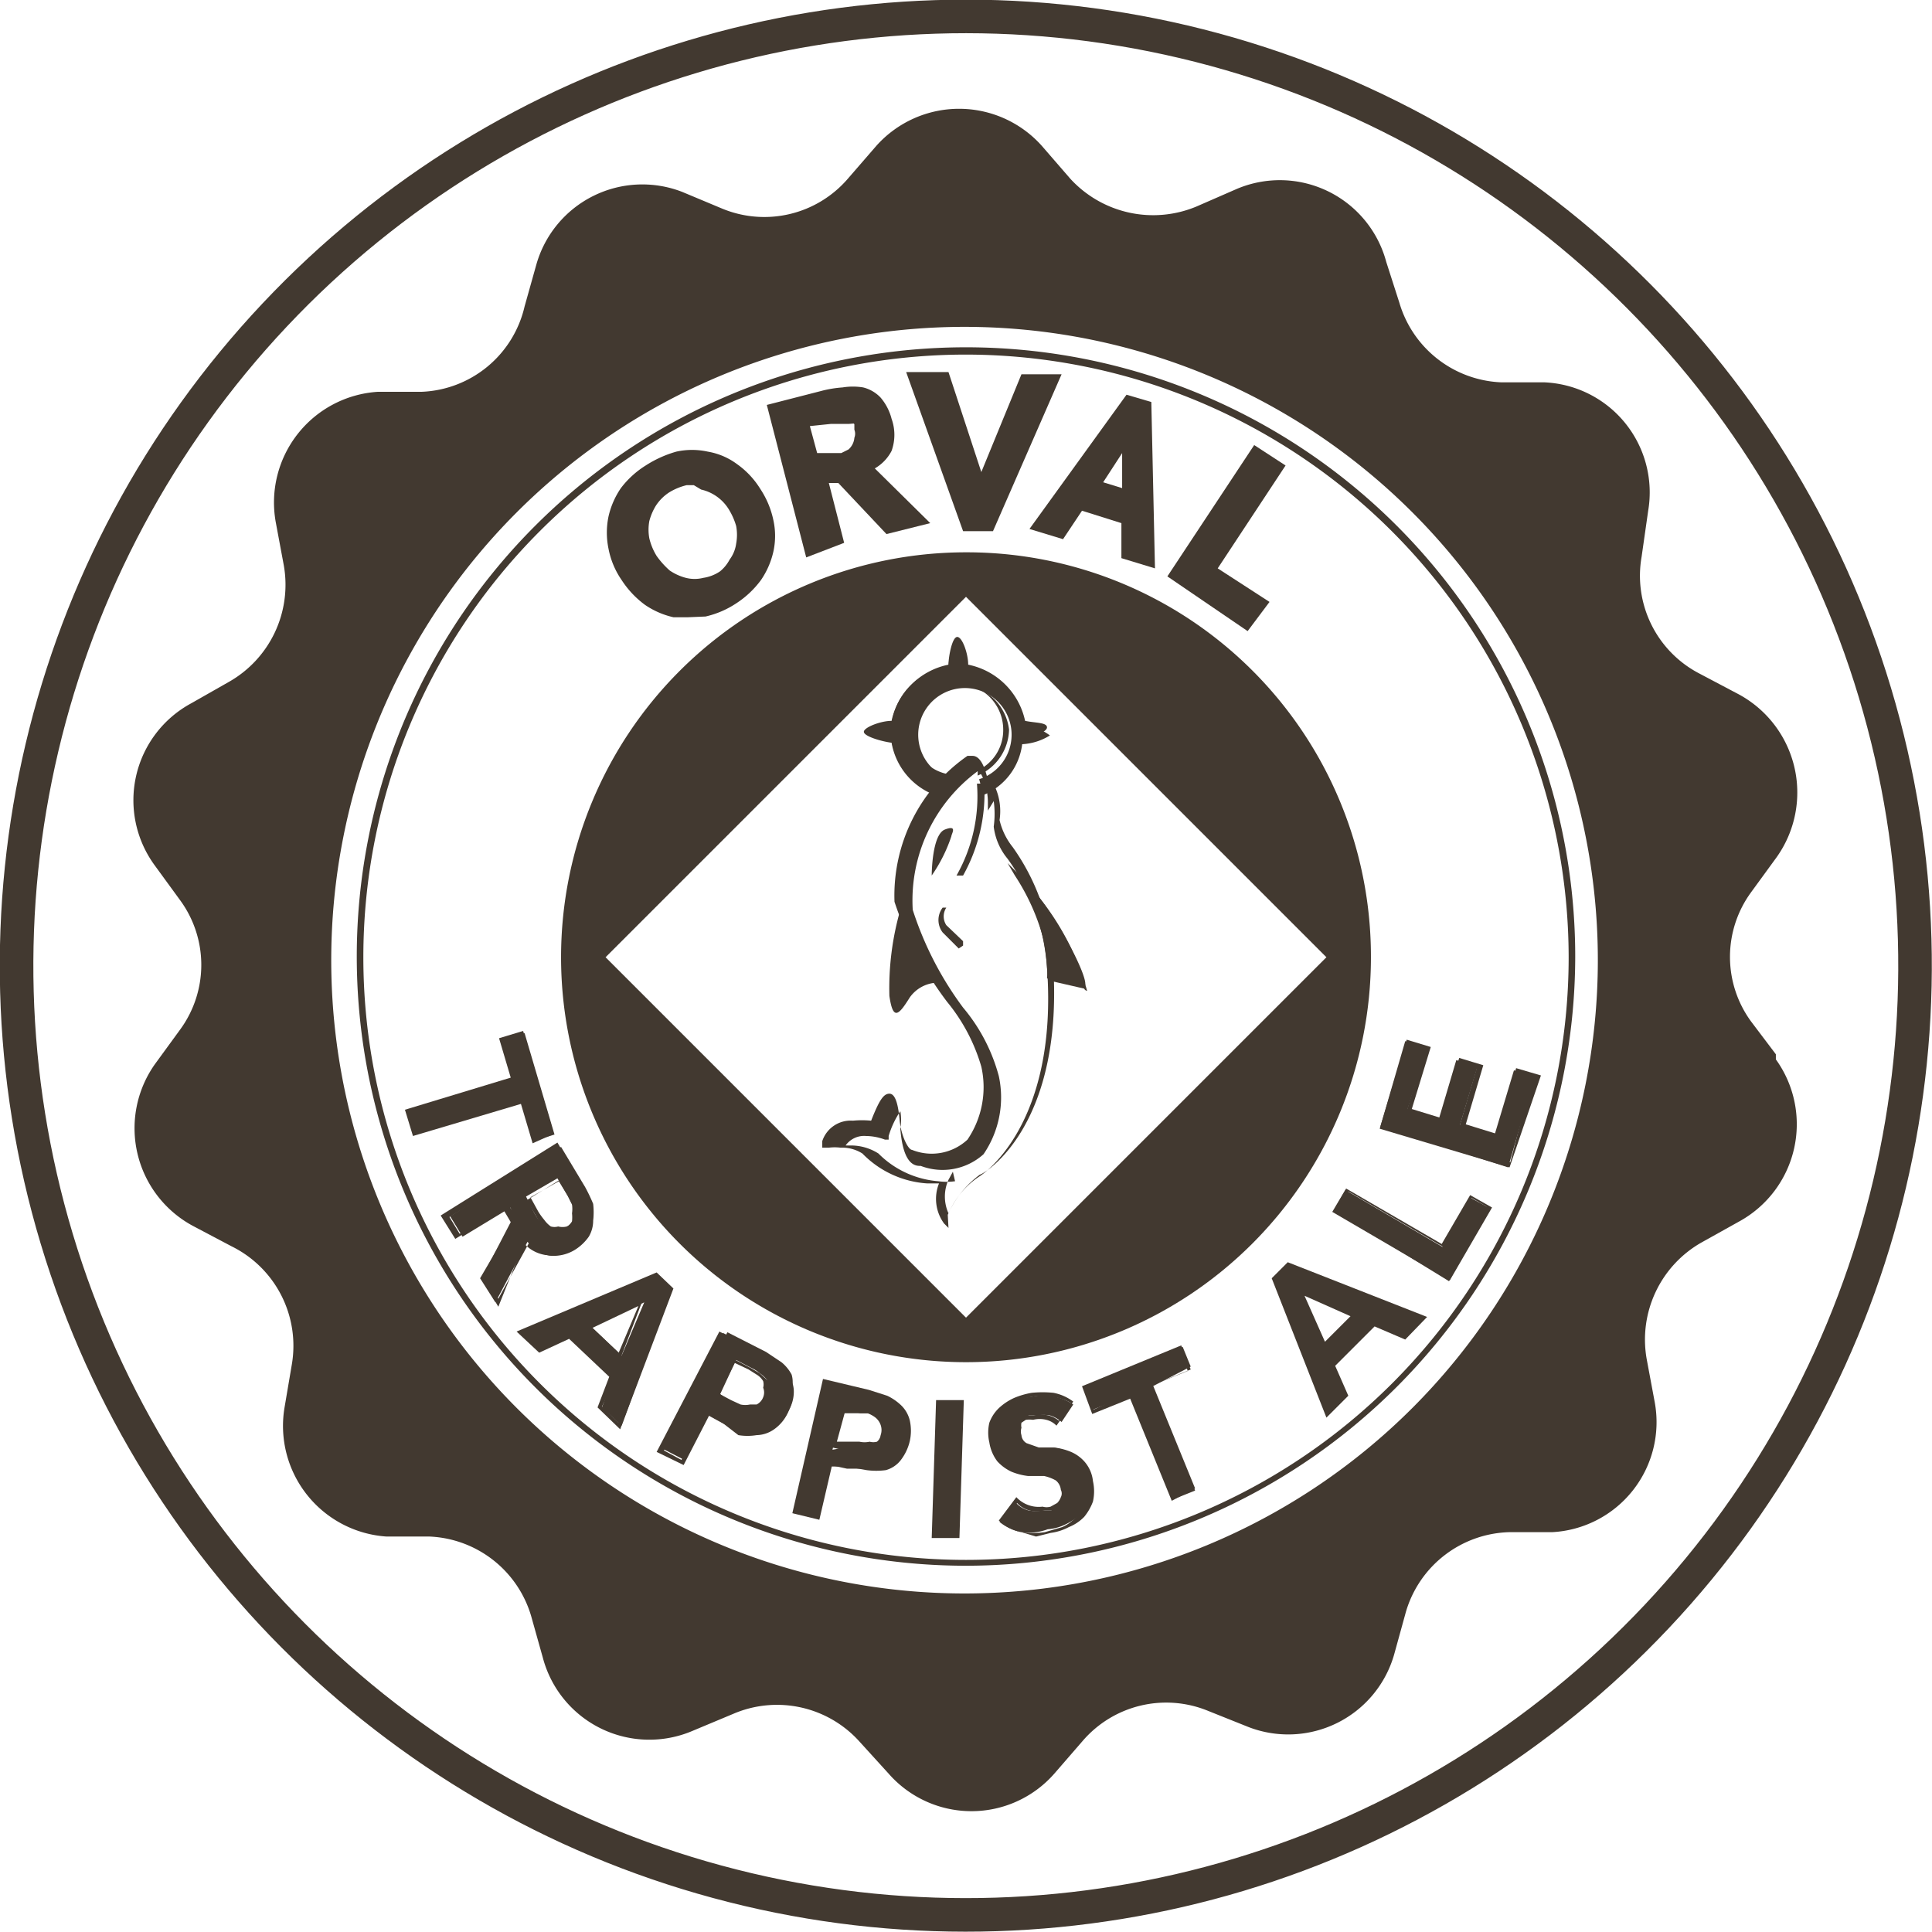 <svg xmlns="http://www.w3.org/2000/svg" viewBox="0 0 26.48 26.48">
  <defs>
    <style>
      .cls-1 {
        fill: #423930;
      }

      .cls-2 {
        fill: none;
        stroke: #423930;
        stroke-miterlimit: 10;
        stroke-width: 0.46px;
      }
    </style>
  </defs>
  <title>Middel 4</title>
  <g id="Laag_2" data-name="Laag 2">
    <g id="INSIDE_kapitalen" data-name="INSIDE kapitalen">
      <g>
        <g>
          <path class="cls-1" d="M13.24,7.57a5.55,5.55,0,1,0,5.55,5.55A5.54,5.54,0,0,0,13.24,7.57Zm0,10.49L8.3,13.12l4.94-4.94,4.94,4.94Z"/>
          <path class="cls-1" d="M12.47,13.67a.48.48,0,0,1,.35-.2,3.3,3.3,0,0,1-.48-1h0a3.88,3.88,0,0,0-.15,1.18C12.24,14,12.32,13.91,12.47,13.67Z"/>
          <g>
            <path class="cls-1" d="M12.86,10.88a1.77,1.77,0,0,1,.17-.2.64.64,0,1,1,.39,0,1.74,1.74,0,0,1,.05.22.87.87,0,0,0,.54-.7.8.8,0,0,0,.38-.12A.86.86,0,0,0,14,9.92a.9.9,0,0,0-.77-.78.73.73,0,0,0-.12-.37.79.79,0,0,0-.11.37.91.91,0,0,0-.78.78.85.85,0,0,0-.37.11.79.79,0,0,0,.37.12A.91.91,0,0,0,12.86,10.88Z"/>
            <g>
              <path class="cls-1" d="M13.83,10a.71.71,0,0,0-1.41,0,.69.69,0,0,0,.58.68l.06-.06a.62.62,0,0,1-.57-.62.63.63,0,0,1,.63-.63.63.63,0,0,1,.63.63.61.61,0,0,1-.35.56l0,.07A.7.7,0,0,0,13.83,10Z"/>
              <path class="cls-1" d="M14.05,9.88a1,1,0,0,0-.78-.77c0-.15-.08-.38-.15-.38S13,9,13,9.11a1,1,0,0,0-.78.77c-.15,0-.38.09-.38.15s.23.13.38.15a.94.94,0,0,0,.63.73l.05-.06a.86.86,0,0,1-.61-.71v0h0a.92.92,0,0,1-.32-.08,1.6,1.6,0,0,1,.32-.08h0v0A.86.86,0,0,1,13,9.18h0v0a1.6,1.6,0,0,1,.08-.32,1.05,1.05,0,0,1,.09.32v0h0a.86.86,0,0,1,.74.74v0h0a1.81,1.81,0,0,1,.32.08.92.92,0,0,1-.32.08h0v0a.86.86,0,0,1-.51.68s0,0,0,.07a1,1,0,0,0,.57-.71c.14,0,.38-.08.38-.15S14.19,9.91,14.05,9.88Z"/>
            </g>
            <g>
              <path class="cls-1" d="M12.46,11.56H9.85v0h2.59Z"/>
              <path class="cls-1" d="M13.7,11.56l0,0h2.92v0Z"/>
            </g>
            <path class="cls-1" d="M13,16.83l-.06-.06a.57.57,0,0,1-.07-.55l-.16,0a1.36,1.36,0,0,1-.89-.41.52.52,0,0,0-.3-.08.65.65,0,0,0-.16,0l-.09,0,0-.09a.41.41,0,0,1,.42-.28,1.31,1.31,0,0,1,.25,0c.11-.28.17-.37.25-.37s.12.14.14.36.12.41.17.41h0a.72.72,0,0,0,.76-.14,1.28,1.28,0,0,0,.19-1,2.49,2.49,0,0,0-.47-.89,4.72,4.72,0,0,1-.72-1.37,2.33,2.33,0,0,1,1-2l.07,0c.14,0,.2.27.23.43a.08.08,0,0,1,.08,0,.81.81,0,0,1,.06.45.93.93,0,0,0,.18.37,3,3,0,0,1,.55,1.54c.17,2.26-.92,2.93-1,2.95a1.37,1.37,0,0,0-.44.55Zm.06-.77-.06.11a.56.56,0,0,0,0,.46,1.16,1.16,0,0,1,.43-.51s1.08-.67.92-2.86a2.89,2.89,0,0,0-.54-1.49.85.85,0,0,1-.19-.44,1.3,1.3,0,0,0,0-.35l0,0-.08.13V11c0-.22-.09-.43-.14-.43h0a2.2,2.2,0,0,0-.89,1.9,4.6,4.6,0,0,0,.69,1.34,2.43,2.43,0,0,1,.49.94,1.38,1.38,0,0,1-.21,1.07.84.84,0,0,1-.86.16h0c-.07,0-.24,0-.28-.51a.71.71,0,0,0,0-.24,1.24,1.24,0,0,0-.16.34l0,.05-.05,0a.76.76,0,0,0-.26-.05.31.31,0,0,0-.28.13h.08a.7.7,0,0,1,.37.11,1.3,1.3,0,0,0,.82.38.85.85,0,0,0,.23,0Z"/>
          </g>
          <g>
            <path class="cls-1" d="M14.19,12.23a2.81,2.81,0,0,0-.26-.29,2.8,2.8,0,0,1,.42,1.32.76.76,0,0,1,0,.15,3.76,3.76,0,0,1,.49.11C15,13.57,14.59,12.73,14.19,12.23Z"/>
            <path class="cls-1" d="M14.86,13.55h0l-.48-.11h0v-.17A3,3,0,0,0,13.91,12l-.1-.17.14.14.26.29a3.57,3.57,0,0,1,.69,1.32A.05.05,0,0,1,14.86,13.55Zm-.48-.16.47.1a4.4,4.4,0,0,0-.68-1.24l-.11-.14a3,3,0,0,1,.32,1.15Z"/>
          </g>
          <path class="cls-1" d="M13.2,12l-.09,0a2.2,2.2,0,0,0,.28-1.26l.1,0A2.31,2.31,0,0,1,13.2,12Z"/>
          <path class="cls-1" d="M13.14,13a.05.05,0,0,1,0,0l-.22-.22a.28.28,0,0,1,0-.34s0,0,.05,0a0,0,0,0,1,0,0,.22.22,0,0,0,0,.24l.23.22s0,0,0,.06A0,0,0,0,1,13.14,13Z"/>
          <path class="cls-1" d="M12.77,12s0-.56.18-.63.09.06.09.09A2.1,2.1,0,0,1,12.77,12Z"/>
          <g>
            <g>
              <path class="cls-1" d="M8.58,7.89a1.32,1.32,0,0,1-.17-.41,1.08,1.08,0,0,1,0-.4,1,1,0,0,1,.17-.36,1.08,1.08,0,0,1,.31-.29,1.18,1.18,0,0,1,.4-.18,1.08,1.08,0,0,1,.4,0,1,1,0,0,1,.36.16,1.18,1.18,0,0,1,.31.32,1.16,1.16,0,0,1,.16.41.86.86,0,0,1,0,.39,1.12,1.12,0,0,1-.17.37,1.19,1.19,0,0,1-.71.47,1,1,0,0,1-.39,0,1.1,1.1,0,0,1-.37-.16A1.11,1.11,0,0,1,8.58,7.89Zm.3-.22a.88.88,0,0,0,.21.22A.6.6,0,0,0,9.33,8,.62.62,0,0,0,9.6,8a.74.74,0,0,0,.27-.1.8.8,0,0,0,.2-.21.72.72,0,0,0,.1-.24.89.89,0,0,0,0-.28A.8.8,0,0,0,10,6.92a1,1,0,0,0-.2-.21A.53.53,0,0,0,9.6,6.6a.46.46,0,0,0-.26,0,.74.74,0,0,0-.27.1,1,1,0,0,0-.21.2.58.58,0,0,0-.09.25.61.61,0,0,0,0,.27A1,1,0,0,0,8.88,7.67Z"/>
              <path class="cls-1" d="M9.43,8.46l-.2,0a1.13,1.13,0,0,1-.39-.17,1.3,1.3,0,0,1-.32-.34,1.13,1.13,0,0,1-.18-.43,1.09,1.09,0,0,1,0-.44,1.13,1.13,0,0,1,.17-.39,1.27,1.27,0,0,1,.34-.31,1.56,1.56,0,0,1,.42-.19,1,1,0,0,1,.43,0,.93.93,0,0,1,.4.17,1.16,1.16,0,0,1,.32.34,1.23,1.23,0,0,1,.18.43,1,1,0,0,1,0,.43,1.13,1.13,0,0,1-.17.39,1.3,1.3,0,0,1-.34.32,1.27,1.27,0,0,1-.42.18ZM9.51,6.3a.64.64,0,0,0-.2,0,.93.93,0,0,0-.37.16.9.9,0,0,0-.3.28,1,1,0,0,0-.15.33.87.87,0,0,0,0,.36,1.08,1.08,0,0,0,.16.39,1,1,0,0,0,.28.29.81.81,0,0,0,.33.14.73.73,0,0,0,.36,0A1.14,1.14,0,0,0,10,8.12a1.11,1.11,0,0,0,.29-.28.95.95,0,0,0,.16-.7,1.1,1.1,0,0,0-.16-.37,1,1,0,0,0-.28-.3.79.79,0,0,0-.34-.15Zm0,1.81-.18,0A.78.78,0,0,1,9,8a.85.85,0,0,1-.22-.24.81.81,0,0,1-.12-.29.57.57,0,0,1,0-.29.75.75,0,0,1,.11-.28.86.86,0,0,1,.52-.34.6.6,0,0,1,.3,0,.68.68,0,0,1,.27.13.78.78,0,0,1,.21.23.83.83,0,0,1,.14.3,1,1,0,0,1,0,.3,1,1,0,0,1-.11.28A1,1,0,0,1,9.91,8a.94.94,0,0,1-.3.12Zm0-1.46h-.1a.82.82,0,0,0-.24.1.62.62,0,0,0-.18.18.78.78,0,0,0-.09.21.65.65,0,0,0,0,.24.82.82,0,0,0,.1.24,1.16,1.16,0,0,0,.18.2.72.72,0,0,0,.22.1.49.49,0,0,0,.24,0,.55.55,0,0,0,.23-.09A.52.52,0,0,0,10,7.67a.47.47,0,0,0,.09-.22.66.66,0,0,0,0-.24A.91.91,0,0,0,10,7a.6.6,0,0,0-.39-.29Z"/>
            </g>
            <g>
              <path class="cls-1" d="M10.6,5.61l.67-.18.28,0a1.09,1.09,0,0,1,.26,0,.63.63,0,0,1,.2.13.54.54,0,0,1,.13.25.58.58,0,0,1,0,.39.52.52,0,0,1-.29.25l.73.73-.41.1-.66-.7-.25.06.21.83-.35.08Zm.83.66.14,0,.13-.07a.28.28,0,0,0,.08-.11.42.42,0,0,0,0-.16.27.27,0,0,0-.07-.12.24.24,0,0,0-.11-.06h-.14l-.14,0-.3.07.14.53Z"/>
              <path class="cls-1" d="M11.05,7.64l-.54-2.09.74-.19a1.57,1.57,0,0,1,.3-.05.86.86,0,0,1,.28,0,.49.49,0,0,1,.24.14.72.72,0,0,1,.15.29.65.65,0,0,1,0,.44.59.59,0,0,1-.23.24l.76.75-.6.15-.66-.7-.13,0,.21.82Zm-.35-2,.46,1.78.19,0-.21-.82.37-.1.66.71.24-.06-.72-.71.11,0A.4.4,0,0,0,12,6.15a.41.41,0,0,0,0-.33A.46.46,0,0,0,12,5.6a.32.32,0,0,0-.17-.1.56.56,0,0,0-.23,0,1.27,1.27,0,0,0-.26,0Zm.4.77-.17-.68.37-.1.15,0h.16a.28.28,0,0,1,.15.08.28.28,0,0,1,.09.16.26.26,0,0,1,0,.21.36.36,0,0,1-.1.14.71.71,0,0,1-.15.08l-.15,0Zm0-.57.1.37.19,0,.14,0,.1-.05A.24.24,0,0,0,11.71,6a.15.15,0,0,0,0-.11s0-.07,0-.08-.05,0-.08,0h-.11l-.13,0Z"/>
            </g>
            <g>
              <path class="cls-1" d="M12.53,5.17h.41l.5,1.52.61-1.49h.38l-.87,2h-.3Z"/>
              <path class="cls-1" d="M13.61,7.28l-.41,0-.78-2.18.58,0,.45,1.37L14,5.13l.55,0Zm-.3-.17h.2l.8-1.82H14.1l-.67,1.64-.55-1.68h-.24Z"/>
            </g>
            <g>
              <path class="cls-1" d="M15.47,5.51l.23.07.05,2.11-.3-.1V7.11l-.65-.19-.27.39-.29-.09Zm0,1.28V6l-.48.7Z"/>
              <path class="cls-1" d="M15.83,7.79l-.46-.14V7.17L14.83,7l-.26.39-.46-.14,1.33-1.84.34.1Zm-.3-.25.14,0,0-1.94-.13,0L14.37,7.18l.13,0,.27-.4.76.24Zm0-.64-.66-.2.68-1Zm-.41-.29.26.08V6.21Z"/>
            </g>
            <g>
              <path class="cls-1" d="M17.17,6.21l.3.2-.93,1.4.71.47-.17.26-1-.66Z"/>
              <path class="cls-1" d="M17.1,8.65,16,7.9l1.19-1.8.43.28-.93,1.41.71.46Zm-.92-.79.88.58.09-.14-.71-.47.92-1.4-.17-.11Z"/>
            </g>
          </g>
          <path class="cls-1" d="M13.24,21.46a8.35,8.35,0,1,1,8.35-8.34A8.36,8.36,0,0,1,13.24,21.46Zm0-16.6a8.26,8.26,0,1,0,8.26,8.26A8.27,8.27,0,0,0,13.24,4.86Z"/>
          <g>
            <g>
              <path class="cls-1" d="M7.06,14.79l-.16-.54.29-.09.41,1.39-.29.09-.16-.54-1.47.44-.09-.32Z"/>
              <path class="cls-1" d="M7.3,15.67l-.16-.54-1.48.44-.11-.36h0L7,14.77l-.16-.54.33-.1v0l.42,1.41Zm-.13-.6.16.53.23-.06L7.17,14.2l-.24.06.16.54h0l-1.45.43.08.26Z"/>
            </g>
            <g>
              <path class="cls-1" d="M7.69,15.72l.33.55a2.4,2.4,0,0,1,.11.23,1,1,0,0,1,0,.23.43.43,0,0,1-.06.22.66.66,0,0,1-.19.18.56.56,0,0,1-.35.08.5.5,0,0,1-.3-.19l-.44.83-.21-.33.45-.77L7,16.55l-.66.4-.17-.28Zm-.37.9a.83.83,0,0,0,.08.12.38.38,0,0,0,.09.09.27.27,0,0,0,.11.05.2.2,0,0,0,.14-.05.22.22,0,0,0,.1-.09.52.52,0,0,0,0-.11.42.42,0,0,0,0-.12l-.06-.12-.14-.24-.43.25Z"/>
              <path class="cls-1" d="M6.83,17.91l-.23-.39L7,16.75l-.1-.17-.66.4-.2-.32h0l1.6-1,.34.57a1.63,1.63,0,0,1,.11.23.71.71,0,0,1,0,.24.46.46,0,0,1-.06.23.53.53,0,0,1-.2.19.53.53,0,0,1-.36.08.5.5,0,0,1-.29-.16Zm-.17-.39.17.28L7.27,17l0,0a.44.44,0,0,0,.29.18.46.46,0,0,0,.32-.07.55.55,0,0,0,.19-.18.46.46,0,0,0,.05-.2.6.6,0,0,0,0-.22A.91.91,0,0,0,8,16.29l-.31-.53-1.53.92.14.23.67-.4.14.24Zm1-.62h0a.18.18,0,0,1-.12,0,.32.32,0,0,1-.1-.1.44.44,0,0,1-.08-.11l-.14-.24.47-.29.16.27a.37.37,0,0,1,0,.11.24.24,0,0,1,0,.13.19.19,0,0,1,0,.13.26.26,0,0,1-.1.11A.27.27,0,0,1,7.62,16.9Zm-.39-.49.11.2a1,1,0,0,0,.08.11.38.38,0,0,0,.09.09.18.18,0,0,0,.1,0,.24.24,0,0,0,.12,0,.15.15,0,0,0,.08-.08.18.18,0,0,0,0-.1.2.2,0,0,0,0-.11l-.06-.12-.13-.21Z"/>
            </g>
            <g>
              <path class="cls-1" d="M9,17.47l.2.2-.68,1.87-.27-.25.16-.43-.58-.54-.4.19-.27-.25Zm-.48,1.11.31-.73-.72.34Z"/>
              <path class="cls-1" d="M8.5,19.59l-.31-.3.16-.42-.55-.52-.41.19-.31-.29h0L9,17.44l.23.22h0Zm-.25-.31.23.22.66-1.83L9,17.5l-1.78.77.22.21.41-.19.6.57Zm.25-.65L8,18.19l.82-.4Zm-.38-.43.36.34.27-.64Z"/>
            </g>
            <g>
              <path class="cls-1" d="M9.91,18.27l.55.28a1.1,1.1,0,0,1,.21.14.43.43,0,0,1,.15.18.37.37,0,0,1,.06.21.5.5,0,0,1-.07.25.51.51,0,0,1-.18.22.36.36,0,0,1-.22.07.51.51,0,0,1-.24,0l-.26-.11-.2-.11L9.36,20l-.29-.15Zm.1.94.13.06a.37.37,0,0,0,.14,0,.3.3,0,0,0,.13,0,.36.36,0,0,0,.1-.11.39.39,0,0,0,0-.14.22.22,0,0,0,0-.11.45.45,0,0,0-.1-.09.41.41,0,0,0-.11-.07l-.21-.11-.23.46Z"/>
              <path class="cls-1" d="M9.37,20.08,9,19.9v0l.86-1.65.57.3a1.64,1.64,0,0,1,.22.14.67.67,0,0,1,.16.18.46.46,0,0,1,.06.23.68.68,0,0,1-.07.26.57.57,0,0,1-.19.23.43.43,0,0,1-.24.08.77.77,0,0,1-.25,0L9.9,19.5l-.18-.1Zm-.27-.2.24.13.35-.68.23.12a1.45,1.45,0,0,0,.26.11.66.66,0,0,0,.23,0,.44.44,0,0,0,.21-.07.54.54,0,0,0,.17-.21.39.39,0,0,0,.06-.24.35.35,0,0,0,0-.2.55.55,0,0,0-.14-.17l-.21-.14-.53-.27Zm1.2-.54h0l-.14,0L10,19.23l-.2-.1.26-.5.23.12.12.07.1.09a.21.21,0,0,1,.05.13.21.21,0,0,1,0,.15.26.26,0,0,1-.11.12A.27.27,0,0,1,10.3,19.34Zm-.43-.23.15.08.13.06a.31.31,0,0,0,.13,0h0l.09,0a.18.18,0,0,0,.09-.1.17.17,0,0,0,0-.13.18.18,0,0,0,0-.09.26.26,0,0,0-.09-.09l-.11-.07-.19-.09Z"/>
            </g>
            <g>
              <path class="cls-1" d="M11.3,18.94l.6.13.25.08a.67.67,0,0,1,.19.14.4.4,0,0,1,.11.19.57.57,0,0,1,0,.26.58.58,0,0,1-.13.26.43.43,0,0,1-.19.13.94.94,0,0,1-.25,0l-.27,0-.23-.05-.17.73-.32-.07Zm.34.89.14,0h.14A.18.18,0,0,0,12,19.8a.23.23,0,0,0,.07-.13.21.21,0,0,0,0-.14.23.23,0,0,0-.07-.1.39.39,0,0,0-.11-.06l-.13,0-.23,0-.12.5Z"/>
              <path class="cls-1" d="M11.23,20.83l-.37-.09.42-1.84.63.15.25.08a.72.72,0,0,1,.2.14.43.43,0,0,1,.11.2.66.66,0,0,1,0,.28.68.68,0,0,1-.13.27.39.39,0,0,1-.2.13,1,1,0,0,1-.26,0l-.28-.05-.2,0Zm-.3-.13.26.06.17-.74.26.06a1.26,1.26,0,0,0,.27,0,.58.58,0,0,0,.23,0A.36.36,0,0,0,12.3,20a.58.58,0,0,0,.12-.49.4.4,0,0,0-.1-.18.46.46,0,0,0-.18-.13,1.13,1.13,0,0,0-.24-.08L11.32,19Zm.92-.81h-.08l-.14,0-.22-.05.13-.55.25.06.13,0a.31.31,0,0,1,.13.06.44.44,0,0,1,.08.11.25.25,0,0,1,0,.15.27.27,0,0,1-.09.15.26.26,0,0,1-.13.06Zm-.38-.13.17,0,.14,0a.33.33,0,0,0,.14,0,.19.19,0,0,0,.1,0,.22.22,0,0,0,.07-.12.16.16,0,0,0,0-.12s0-.06-.07-.09l-.1-.06-.13,0-.2-.05Z"/>
            </g>
            <g>
              <path class="cls-1" d="M12.86,19.21h.33l-.07,1.83H12.8Z"/>
              <path class="cls-1" d="M13.15,21.08h-.38l.06-1.89.38,0ZM12.82,21h.28l.06-1.78h-.28Z"/>
            </g>
            <g>
              <path class="cls-1" d="M14.55,19.49a.42.42,0,0,0-.16-.09.55.55,0,0,0-.18,0l-.11,0-.09.06-.06.08a.37.37,0,0,0,0,.11.16.16,0,0,0,.09.13.43.43,0,0,0,.17.06l.22,0a.79.79,0,0,1,.22.06.49.49,0,0,1,.18.14.44.44,0,0,1,.1.25.57.57,0,0,1,0,.26.67.67,0,0,1-.12.2.72.72,0,0,1-.2.14.66.66,0,0,1-.25.07A.74.74,0,0,1,14,21a.69.69,0,0,1-.3-.14l.21-.28a.36.36,0,0,0,.18.12.5.5,0,0,0,.21,0l.11,0,.09-.06.07-.09a.24.24,0,0,0,0-.12.19.19,0,0,0-.09-.14.54.54,0,0,0-.17-.07l-.22,0a.9.9,0,0,1-.22-.06.46.46,0,0,1-.18-.13.44.44,0,0,1-.1-.25.52.52,0,0,1,0-.25.5.5,0,0,1,.13-.19.58.58,0,0,1,.2-.13.61.61,0,0,1,.24-.07.66.66,0,0,1,.28,0,.7.7,0,0,1,.27.11Z"/>
              <path class="cls-1" d="M14.2,21.06,14,21a.62.62,0,0,1-.31-.16h0l.24-.32,0,0a.42.42,0,0,0,.36.13.2.2,0,0,0,.11,0l.09-.05a.22.22,0,0,0,.05-.08.11.11,0,0,0,0-.1.19.19,0,0,0-.07-.13.59.59,0,0,0-.16-.06l-.22,0a.86.86,0,0,1-.23-.06.62.62,0,0,1-.19-.14.57.57,0,0,1-.11-.26.59.59,0,0,1,0-.27.53.53,0,0,1,.13-.2.77.77,0,0,1,.21-.14,1.09,1.09,0,0,1,.24-.07,1.5,1.5,0,0,1,.3,0,.66.66,0,0,1,.27.12h0l-.23.33,0,0a.29.29,0,0,0-.14-.08.37.37,0,0,0-.18,0,.38.38,0,0,0-.1,0L14,19.5a.18.18,0,0,0,0,.07.16.16,0,0,0,0,.1.14.14,0,0,0,.07.11l.17.06.21,0a.86.86,0,0,1,.23.06.52.52,0,0,1,.19.14.48.48,0,0,1,.11.26.64.64,0,0,1,0,.28.72.72,0,0,1-.12.21.6.6,0,0,1-.21.14.73.73,0,0,1-.25.08Zm-.45-.2A.57.57,0,0,0,14,21a1.13,1.13,0,0,0,.32,0l.24-.07a.55.55,0,0,0,.19-.14.45.45,0,0,0,.11-.19.67.67,0,0,0,0-.25.45.45,0,0,0-.1-.23.52.52,0,0,0-.17-.13.79.79,0,0,0-.22-.06l-.22,0L14,19.83a.2.2,0,0,1-.1-.16.25.25,0,0,1,0-.12.28.28,0,0,1,.06-.09.21.21,0,0,1,.1-.06l.11,0a.44.44,0,0,1,.2,0,.37.37,0,0,1,.14.07l.17-.24a.63.63,0,0,0-.23-.08.79.79,0,0,0-.51.06.53.53,0,0,0-.19.13.36.36,0,0,0-.12.18.38.38,0,0,0,0,.24.37.37,0,0,0,.09.23.52.52,0,0,0,.17.13.79.79,0,0,0,.22.06l.22,0a.48.48,0,0,1,.18.07.26.26,0,0,1,.1.16.27.27,0,0,1,0,.13.23.23,0,0,1-.07.1.33.33,0,0,1-.1.06l-.12,0a.42.42,0,0,1-.22,0,.34.34,0,0,1-.16-.1Z"/>
            </g>
            <g>
              <path class="cls-1" d="M15.5,19.11l-.52.21L14.86,19l1.35-.54.11.27L15.8,19l.58,1.43-.3.12Z"/>
              <path class="cls-1" d="M16.06,20.57v0l-.57-1.4-.52.21L14.83,19h0l1.36-.56.13.33-.52.21.58,1.42Zm-.55-1.5v0l.57,1.4.25-.11L15.76,19l.52-.21-.09-.23-1.29.53.09.23Z"/>
            </g>
            <g>
              <path class="cls-1" d="M17.46,17.53l.2-.2,1.85.73-.26.27-.42-.18-.56.56.18.42-.26.26Zm1.09.5-.72-.32.32.73Z"/>
              <path class="cls-1" d="M18.18,19.43l-.75-1.91.22-.22,1.91.75-.3.31-.42-.18-.54.54.18.41Zm-.69-1.9.71,1.81.22-.22-.18-.41h0l.58-.58.41.18.23-.23-1.81-.71Zm.65.95-.36-.82.82.37Zm-.26-.72.28.63.35-.35Z"/>
            </g>
            <g>
              <path class="cls-1" d="M18.28,16.59l.16-.28,1.33.78.39-.67.26.14-.56,1Z"/>
              <path class="cls-1" d="M19.87,17.55h0l-1.61-.94.19-.32h0l1.31.76.39-.67.3.17Zm-1.56-1,1.54.9.53-.91-.21-.12-.39.67h0l-1.3-.76Z"/>
            </g>
            <g>
              <path class="cls-1" d="M18.92,15.44l.34-1.17.29.09-.26.85.43.13.24-.81.29.09-.24.8.47.15.27-.9.28.09L20.67,16Z"/>
              <path class="cls-1" d="M20.69,16h0l-1.78-.53.37-1.22.33.1-.26.85.39.12L20,14.5l.33.1-.24.81.42.13.27-.9.34.1ZM19,15.42l1.7.51L21,14.77l-.23-.07-.27.9h0l-.5-.15.24-.81L20,14.56l-.24.81-.48-.14.25-.85-.23-.07Z"/>
            </g>
          </g>
        </g>
        <path class="cls-1" d="M24.34,14.45,24,14a1.5,1.5,0,0,1,0-1.77l.35-.48A1.53,1.53,0,0,0,23.8,9.5l-.53-.28a1.51,1.51,0,0,1-.77-1.59L22.59,7a1.51,1.51,0,0,0-1.43-1.76l-.59,0a1.52,1.52,0,0,1-1.39-1.09L19,3.59a1.51,1.51,0,0,0-2.05-1l-.55.24a1.54,1.54,0,0,1-1.73-.38L14.28,2a1.52,1.52,0,0,0-2.27,0l-.39.45a1.51,1.51,0,0,1-1.72.41l-.55-.23a1.51,1.51,0,0,0-2,1l-.16.57A1.51,1.51,0,0,1,5.78,5.37l-.6,0a1.52,1.52,0,0,0-1.4,1.79l.11.59a1.53,1.53,0,0,1-.76,1.6l-.51.29a1.51,1.51,0,0,0-.5,2.22l.35.48a1.5,1.5,0,0,1,0,1.77l-.35.48a1.52,1.52,0,0,0,.52,2.21l.53.28A1.52,1.52,0,0,1,4,18.7l-.1.59A1.52,1.52,0,0,0,5.3,21.06l.59,0a1.52,1.52,0,0,1,1.39,1.09l.16.57a1.51,1.51,0,0,0,2.06,1l.55-.23a1.52,1.52,0,0,1,1.73.38l.4.44a1.51,1.51,0,0,0,2.27,0l.39-.45a1.51,1.51,0,0,1,1.72-.41l.55.22a1.51,1.51,0,0,0,2-1l.16-.58A1.52,1.52,0,0,1,20.68,21l.59,0a1.51,1.51,0,0,0,1.41-1.78l-.11-.59a1.53,1.53,0,0,1,.75-1.6l.52-.29a1.52,1.52,0,0,0,.5-2.22ZM13.22,21.84a8.68,8.68,0,1,1,8.68-8.67,8.68,8.68,0,0,1-8.68,8.67Z"/>
        <circle class="cls-2" cx="13.24" cy="13.24" r="13.01" transform="translate(-2.69 23.08) rotate(-76.72)"/>
      </g>
    </g>
  </g>
</svg>
